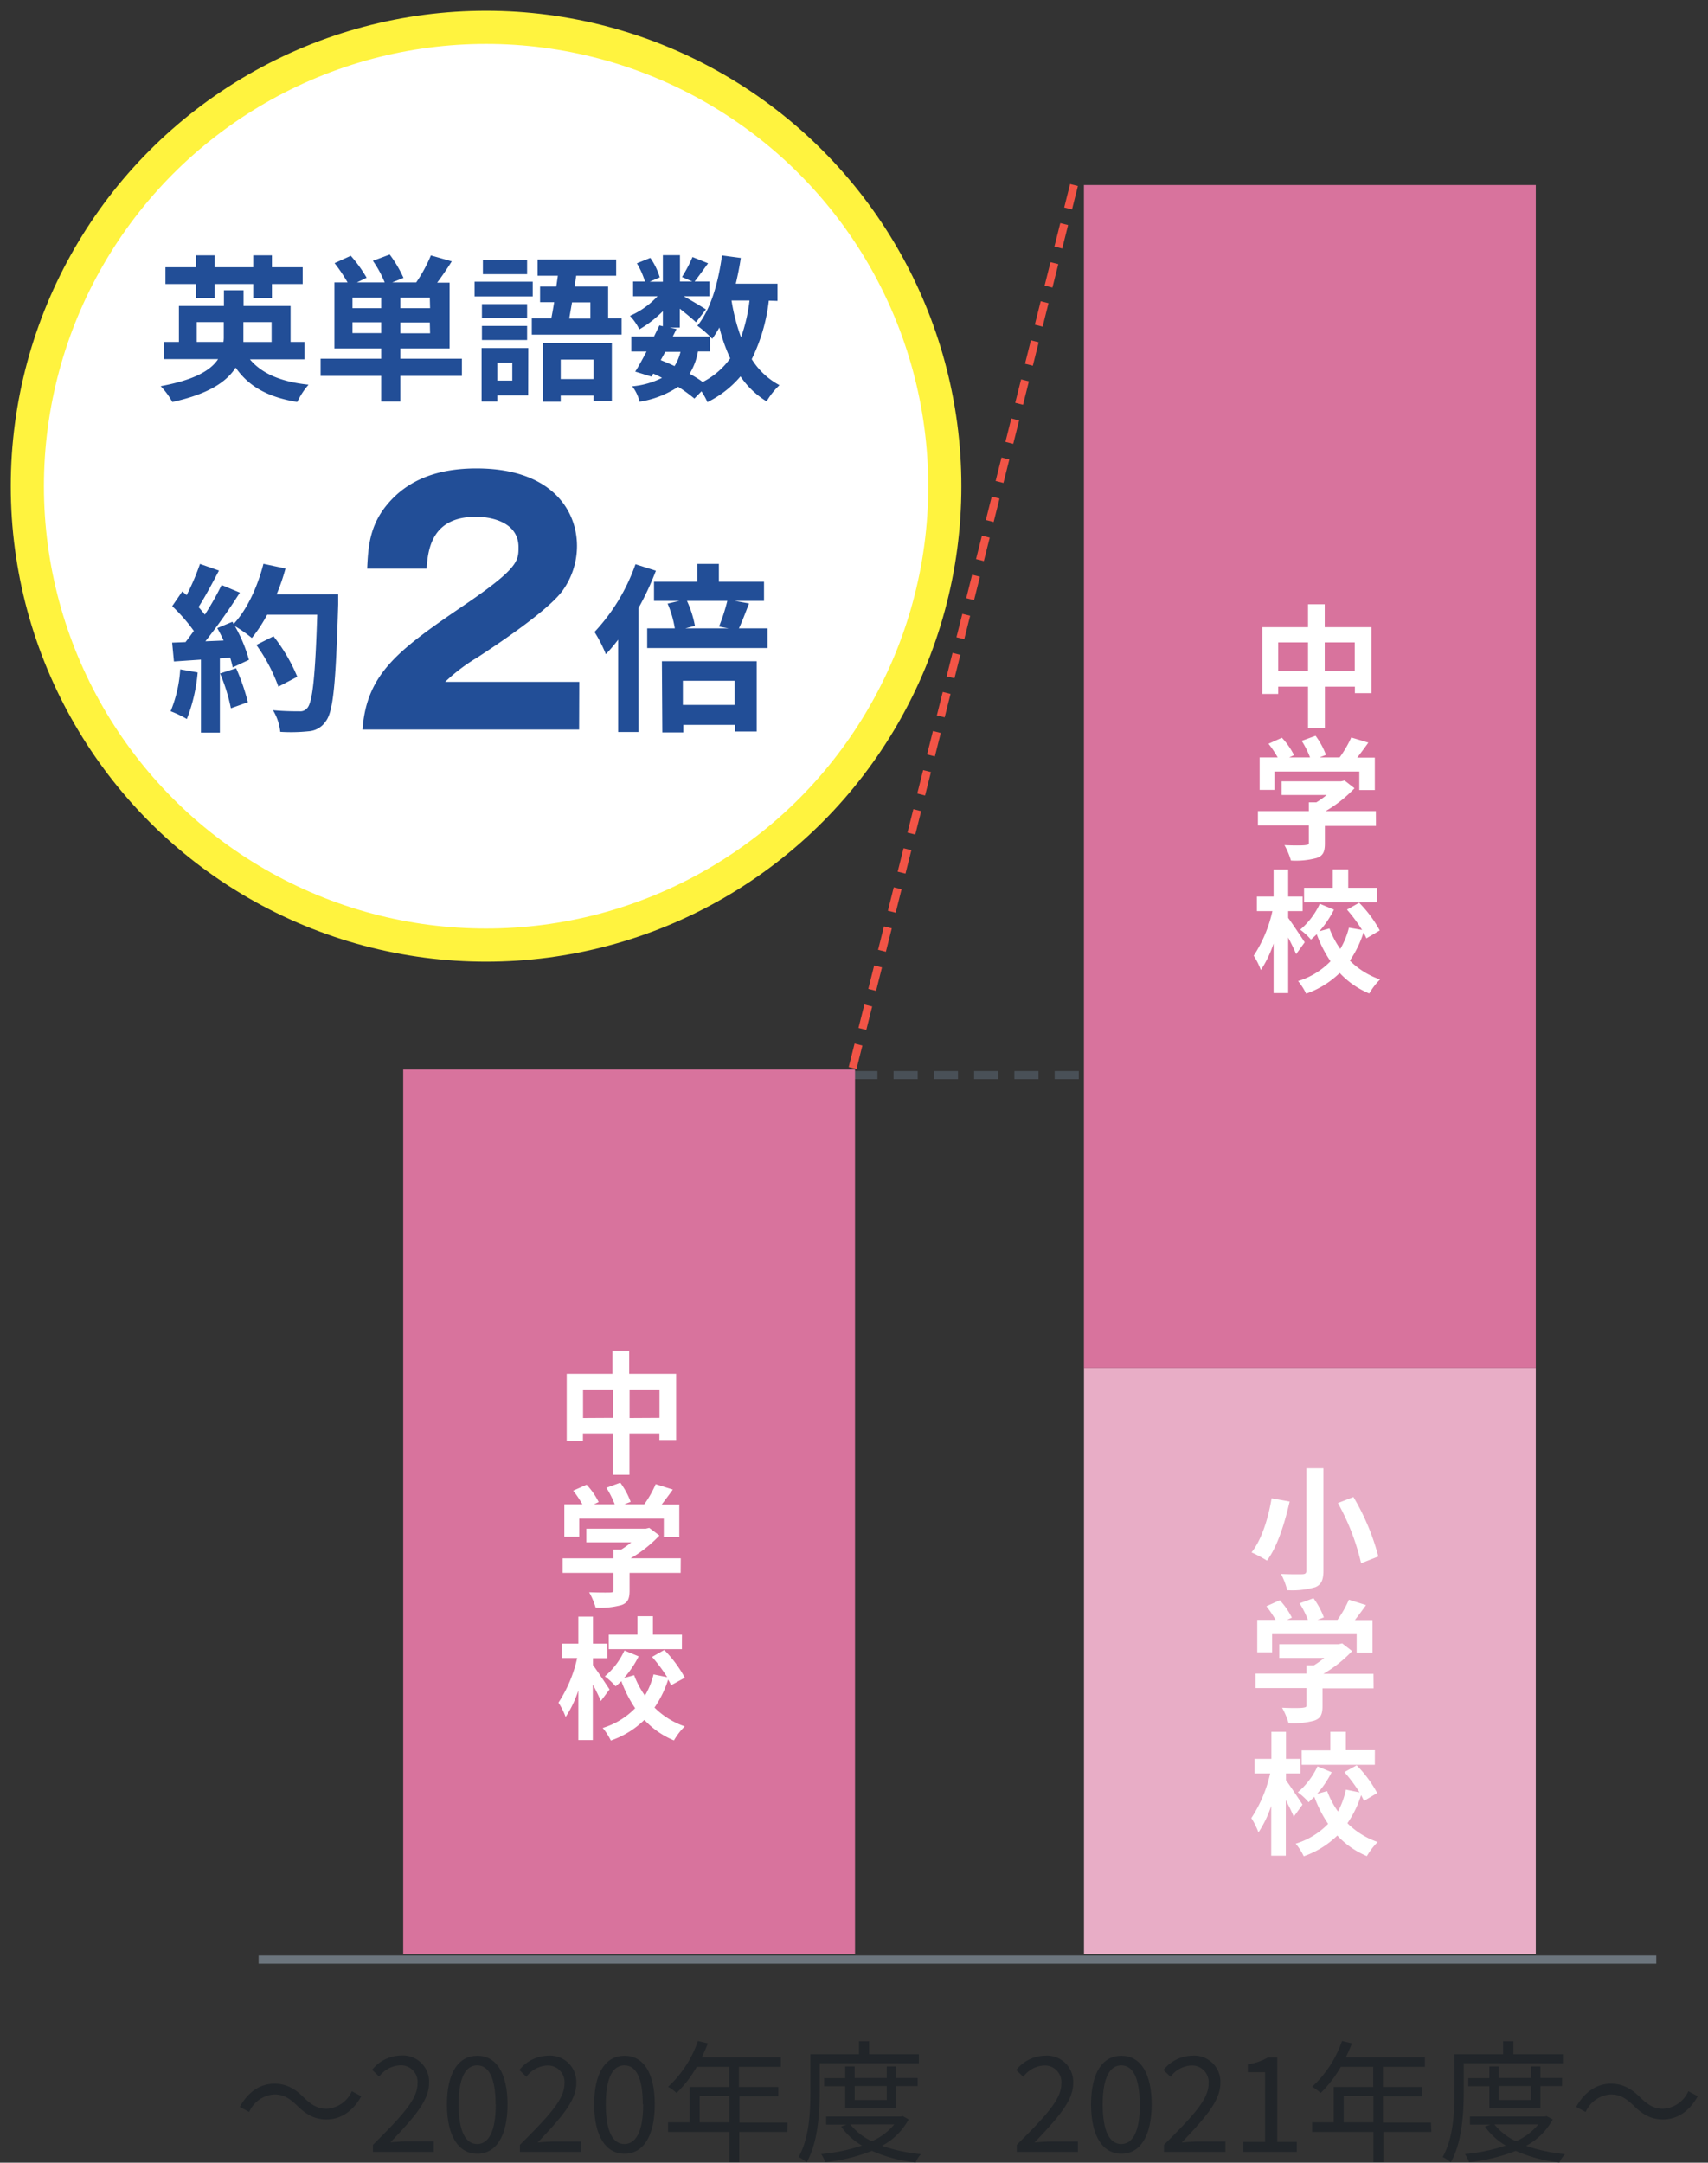 <svg id="レイヤー_1" data-name="レイヤー 1" xmlns="http://www.w3.org/2000/svg" viewBox="0 0 316 400"><rect x="0" y="0" width="316" height="400" fill="#333333" stroke="none"/><defs><style>.cls-1,.cls-2,.cls-5{fill:none;}.cls-1{stroke:#495057;}.cls-1,.cls-2,.cls-5,.cls-6{stroke-miterlimit:10;}.cls-1,.cls-2{stroke-width:1.49px;stroke-dasharray:4.47 2.98;}.cls-2{stroke:#f25446;}.cls-3{fill:#d8739d;}.cls-4{fill:#e8adc6;}.cls-5{stroke:#6c757d;stroke-width:1.51px;}.cls-6,.cls-8{fill:#fff;}.cls-6{stroke:#fff33f;stroke-width:6.13px;}.cls-7{fill:#224e97;}.cls-9{fill:#212529;}</style></defs><line class="cls-1" x1="157.87" y1="198.84" x2="201.33" y2="198.84"/><line class="cls-2" x1="198.7" y1="34.22" x2="157.67" y2="197.82"/><rect class="cls-3" x="74.6" y="197.82" width="83.59" height="163.6"/><polygon class="cls-3" points="200.54 143.63 200.54 253.03 284.14 253.03 284.14 143.63 284.14 34.22 200.54 34.22 200.54 143.63"/><rect class="cls-4" x="200.55" y="253.03" width="83.59" height="108.38"/><line class="cls-5" x1="47.85" y1="362.44" x2="306.43" y2="362.44"/><circle class="cls-6" cx="89.93" cy="89.93" r="84.87"/><path class="cls-7" d="M46.24,66.46c2.18,2.64,5.78,4.17,10.85,4.69A13.77,13.77,0,0,0,55,74.35c-5.4-.87-9-2.88-11.4-6.36-1.71,2.7-5.17,4.93-11.72,6.36a14.19,14.19,0,0,0-2.15-2.93c6.21-1.14,9.25-2.9,10.62-5h-10V63.24H33.1V56.59h8.33v-2.9h3.63v2.9h8.7v6.65h2.58v3.22Zm-10-13.93H30.61v-3.1h5.66V47.22h3.42v2.21h7.16V47.22h3.46v2.21H56v3.1H50.31v2.58H46.85V52.53H39.69v2.58H36.27Zm5.1,10.71a6.17,6.17,0,0,0,.06-1.05V59.58h-5v3.66Zm3.69-3.66v2.67c0,.32,0,.67,0,1h5.22V59.58Z"/><path class="cls-7" d="M85.46,69.53H74.06v4.73H70.52V69.53H59.32V66.34h11.2V64.45H61.87V52.24h2.44a30.67,30.67,0,0,0-2.41-3.57l3-1.36a24.74,24.74,0,0,1,2.93,4.06l-1.8.87h5.14a19.86,19.86,0,0,0-2.18-4l3.11-1.16a22.53,22.53,0,0,1,2.55,4.32l-2.09.84H77a27.12,27.12,0,0,0,2.72-5l3.86,1.1c-.87,1.39-1.83,2.78-2.7,3.94h2.3V64.45H74.06v1.89h11.4ZM70.52,55.06H65.21V57h5.31Zm0,6.55v-2H65.21v2Zm9-6.55H74.06V57h5.51Zm0,4.58H74.06v2h5.51Z"/><path class="cls-7" d="M98.56,54.82H87.8V52.1H98.56Zm-.84,18.31H92v1.13h-2.9V64.37h8.64Zm-.2-14.3H89.16V56.25h8.36Zm-8.36,1.45h8.36v2.61H89.16Zm8.36-9.57H89.34V48.09h8.18ZM92,67.09V70.4h2.78V67.09Zm23-8.2v3H98.39v-3H102c.18-.9.35-1.92.53-3H99.92V53h3c.09-.7.2-1.37.29-2H99.46V48H114v3H106.6l-.29,2h6.2v5.89Zm-14.51,4.55h12.71V74.17h-3.39v-1h-6.07v1.13h-3.25Zm3.25,3.07v3.6h6.07v-3.6Zm2.09-10.58c-.17,1-.35,2.06-.52,3h3.92v-3Z"/><path class="cls-7" d="M142.24,55.61a32.84,32.84,0,0,1-3.16,10.82,13.52,13.52,0,0,0,5.13,4.81,13.68,13.68,0,0,0-2.38,3A15.88,15.88,0,0,1,137,69.62a19,19,0,0,1-6.12,4.76,13,13,0,0,0-1.1-2l-1.31,1.34a28.33,28.33,0,0,0-3-2.18,17.86,17.86,0,0,1-7.14,2.76,7.62,7.62,0,0,0-1.36-2.85,15.36,15.36,0,0,0,5.51-1.56c-.52-.29-1.08-.55-1.63-.79l-.32.56-3-.93c.64-1,1.36-2.32,2.09-3.72H116.8V62.25H121c.34-.72.69-1.42,1-2.06l.64.15V57.55a20.9,20.9,0,0,1-4.35,3.37,10.4,10.4,0,0,0-1.74-2.5,15.39,15.39,0,0,0,5.1-3.62h-4.52V52.07h2.2a15.39,15.39,0,0,0-1.5-3.37l2.49-1a12.34,12.34,0,0,1,1.74,3.6l-1.86.81h2.44V47.2h3.16v4.87h2.29l-1.91-.84a27.14,27.14,0,0,0,1.94-3.69L131,48.7c-.9,1.25-1.79,2.47-2.49,3.37h2.75V54.8h-4.75c1.39.78,3.45,2,4.09,2.43l-1.83,2.38c-.64-.61-1.86-1.62-3-2.52V60.6h-1.85l1.24.26-.69,1.39h6.9a19.43,19.43,0,0,0-2.35-2c2.47-3,3.86-7.89,4.56-13l3.48.46c-.24,1.62-.56,3.22-.93,4.76h7.71v3.19Zm-20,11c.88.35,1.72.7,2.56,1.1a8.78,8.78,0,0,0,1.1-2.64h-2.81ZM129.13,65a11.6,11.6,0,0,1-1.54,4.12c.9.53,1.74,1,2.41,1.54a14.21,14.21,0,0,0,5.1-4.38,30.59,30.59,0,0,1-2-5.71,20.22,20.22,0,0,1-1.33,2.09c-.12-.12-.24-.27-.41-.44V65Zm6.21-9.42a36.27,36.27,0,0,0,1.76,6.81,30.75,30.75,0,0,0,1.57-6.81Z"/><path class="cls-7" d="M36.57,124.37a30.74,30.74,0,0,1-2,8.62,19,19,0,0,0-3-1.44,24.3,24.3,0,0,0,1.77-7.75Zm26-14.46s0,1.33,0,1.83c-.44,14.63-.9,19.91-2.31,21.68a4.12,4.12,0,0,1-3.2,1.84,31.61,31.61,0,0,1-5.21.1,9.62,9.62,0,0,0-1.34-4c2.1.2,4,.2,4.91.2a1.63,1.63,0,0,0,1.4-.57c1-1,1.51-5.91,1.87-17.3H49.43A27.26,27.26,0,0,1,46.6,118a25.84,25.84,0,0,0-3.14-2.2,27,27,0,0,1,2.6,6.24l-3,1.4c-.11-.53-.27-1.13-.47-1.8l-1.91.13v13.73h-3.5V122l-5,.34-.33-3.48,2.47-.1c.5-.63,1-1.33,1.54-2.07a31.77,31.77,0,0,0-4-4.58l1.87-2.73.8.7A44.36,44.36,0,0,0,37,104.3l3.51,1.23c-1.21,2.31-2.58,4.88-3.78,6.75.44.47.84,1,1.17,1.4A52.3,52.3,0,0,0,41,108.2l3.38,1.41a108.27,108.27,0,0,1-6.38,9l3.37-.14c-.37-.8-.77-1.6-1.17-2.3L43,115l.23.4c2.47-2.63,4.44-6.91,5.51-11.12l4.08.87a38.45,38.45,0,0,1-1.64,4.78ZM43.69,123.6a38.27,38.27,0,0,1,2.17,6.28L42.72,131a33.69,33.69,0,0,0-2-6.44ZM51.51,127a31.9,31.9,0,0,0-4.08-7.72l3.17-1.6A31.63,31.63,0,0,1,55,125.17Z"/><path class="cls-7" d="M107.14,134.94H67.07c.77-10.44,6.62-14.73,19.26-23.32,9.6-6.56,9.6-7.93,9.6-10.43,0-4.48-4.77-5.61-7.87-5.61-8,0-8.89,5.73-9.13,9.6h-11c.18-3.75.36-7.87,3.7-11.86,4-4.83,9.78-6.68,16.52-6.68,13.65,0,18.6,7.51,18.6,14.37a14.16,14.16,0,0,1-2.62,8.17c-3,4.23-15.09,11.92-15.68,12.34a33.25,33.25,0,0,0-6.09,4.59h24.81Z"/><path class="cls-7" d="M121.35,105.56a52.12,52.12,0,0,1-3.21,6.88v22.95h-3.78V118.32a30.71,30.71,0,0,1-2.27,2.68,24.18,24.18,0,0,0-2.1-4.11,35.41,35.41,0,0,0,7.58-12.53ZM142,116.22v3.64H119.74v-3.64h5.11a19.74,19.74,0,0,0-1.33-4.58l2.17-.5H121V107.6h8v-3.3H133v3.3h8.35v3.54h-5.41l2.64.47c-.67,1.74-1.3,3.41-1.87,4.61Zm-19.54,6.08H140v13h-4v-1.23h-9.58v1.4h-3.88Zm3.88,3.61v4.47h9.58v-4.47Zm.76-14.77a19.46,19.46,0,0,1,1.47,4.61l-1.77.47h8l-1.77-.33a36.1,36.1,0,0,0,1.53-4.75Z"/><path class="cls-8" d="M238.6,277.72c-.84,3.66-2.16,8.22-4.2,10.92a24.55,24.55,0,0,0-2.85-1.52c2-2.48,3.19-6.78,3.71-10Zm6.25-6.16v18.92c0,1.79-.41,2.6-1.49,3.07a15.26,15.26,0,0,1-5.21.56,13.08,13.08,0,0,0-1.15-3c1.6.07,3.41.07,3.95.05s.74-.18.74-.64V271.56Zm5.55,5.32a42.77,42.77,0,0,1,4.61,11l-3.19,1.25A42.2,42.2,0,0,0,247.53,278Z"/><path class="cls-8" d="M254.13,312.27h-9.45v3.26c0,1.52-.32,2.28-1.52,2.7a14.75,14.75,0,0,1-4.76.47,13.29,13.29,0,0,0-1.2-2.85c1.57.08,3.38.08,3.87,0s.64-.1.64-.44v-3.19h-9.42v-2.68h9.42V308h1.4a17.6,17.6,0,0,0,1.89-1.35h-8.32V304.1h11l.64-.15,1.84,1.42a23.69,23.69,0,0,1-5.33,4.22h9.28Zm-18.77-6.67h-2.75v-6H236a21.41,21.41,0,0,0-1.7-2.52l2.48-1.11a13.27,13.27,0,0,1,2.23,3.22l-.88.41h3.85a16.88,16.88,0,0,0-1.54-3.06l2.57-.94a14.44,14.44,0,0,1,1.92,3.54l-1.18.46h3.7a19.82,19.82,0,0,0,2.11-3.73l3.17,1c-.66.93-1.4,1.91-2.06,2.77h3.26v6H251v-3.39H235.36Z"/><path class="cls-8" d="M239.36,336c-.32-.78-.91-2-1.47-3.06v10.28h-2.7V334a20.25,20.25,0,0,1-2.36,4.91,13.65,13.65,0,0,0-1.32-2.65A24.81,24.81,0,0,0,235,328h-2.88v-2.69h3.1v-5h2.7v5h2.67V328h-2.67v1.26c.68.9,2.62,3.82,3.06,4.51Zm13-2.92c-.15-.31-.32-.68-.54-1.05a19.49,19.49,0,0,1-2.53,5.18,14.67,14.67,0,0,0,5.6,3.48,12.33,12.33,0,0,0-2,2.6,15.65,15.65,0,0,1-5.47-3.8,16.74,16.74,0,0,1-6.21,3.83,11.24,11.24,0,0,0-1.49-2.33,14.11,14.11,0,0,0,6-3.66,22.83,22.83,0,0,1-2.55-5c-.35.34-.72.66-1.06,1a11.8,11.8,0,0,0-2-1.84,13.94,13.94,0,0,0,3.64-4.79l2.62,1.08a18.73,18.73,0,0,1-2.7,4l1.87-.51a16.27,16.27,0,0,0,2,3.77A14.35,14.35,0,0,0,249,331l2.53.51a28.56,28.56,0,0,0-2.8-3.75L251,326.5a22.49,22.49,0,0,1,3.8,5.13Zm2-6.67H240.83v-2.67h5.3V320.3H249v3.41h5.37Z"/><path class="cls-8" d="M125.09,254.1v12.24H122v-1.22h-5.54v7.65h-3.09v-7.65h-5.52v1.35h-3V254.1h8.47v-4.24h3.09v4.24Zm-11.7,8.15V257h-5.52v5.28Zm8.63,0V257h-5.54v5.28Z"/><path class="cls-8" d="M125.93,290.91h-9.45v3.26c0,1.52-.32,2.28-1.52,2.7a14.78,14.78,0,0,1-4.76.47,13.29,13.29,0,0,0-1.2-2.85c1.57.07,3.38.07,3.87.05s.64-.1.64-.44v-3.19h-9.42v-2.68h9.42v-1.62h1.4a15.19,15.19,0,0,0,1.89-1.35h-8.32v-2.52h11l.64-.15L122,284a23.69,23.69,0,0,1-5.33,4.22h9.28Zm-18.77-6.68h-2.75v-6h3.34a22.38,22.38,0,0,0-1.7-2.53l2.48-1.1a13.42,13.42,0,0,1,2.23,3.21l-.88.42h3.85a17.55,17.55,0,0,0-1.54-3.06l2.57-.94a14.27,14.27,0,0,1,1.92,3.54l-1.18.46h3.7a19.82,19.82,0,0,0,2.11-3.73l3.17,1c-.66.93-1.4,1.91-2.06,2.77h3.26v6h-2.87v-3.38H107.16Z"/><path class="cls-8" d="M111.16,314.61c-.32-.78-.91-2-1.48-3.06v10.28H107v-9.18a20.07,20.07,0,0,1-2.35,4.91,13.15,13.15,0,0,0-1.33-2.65,24.49,24.49,0,0,0,3.46-8.25h-2.87V304H107v-5h2.7v5h2.68v2.7h-2.68v1.25c.69.91,2.63,3.83,3.07,4.52Zm13-2.92a11.78,11.78,0,0,0-.54-1.05,19.49,19.49,0,0,1-2.53,5.18,14.67,14.67,0,0,0,5.6,3.48,12,12,0,0,0-2,2.6,15.65,15.65,0,0,1-5.47-3.8,16.67,16.67,0,0,1-6.21,3.82,11.4,11.4,0,0,0-1.5-2.33,14.07,14.07,0,0,0,6-3.65,22.83,22.83,0,0,1-2.55-5c-.35.34-.72.66-1.06.95a12.68,12.68,0,0,0-2-1.84,13.78,13.78,0,0,0,3.63-4.78l2.63,1.08a18.73,18.73,0,0,1-2.7,4l1.86-.52a16.56,16.56,0,0,0,2,3.78,14.35,14.35,0,0,0,1.59-3.92l2.53.51a29.48,29.48,0,0,0-2.8-3.75l2.26-1.28a22.49,22.49,0,0,1,3.8,5.13Zm2-6.67H112.63v-2.68h5.3v-3.41h2.87v3.41h5.37Z"/><path class="cls-8" d="M253.73,116V128.2h-3.06V127h-5.55v7.66H242V127h-5.52v1.35h-2.94V116H242v-4.24h3.09V116ZM242,124.1v-5.28h-5.52v5.28Zm8.64,0v-5.28h-5.55v5.28Z"/><path class="cls-8" d="M254.57,152.76h-9.45V156c0,1.52-.32,2.28-1.52,2.69a14.75,14.75,0,0,1-4.76.47,13.51,13.51,0,0,0-1.2-2.85c1.57.08,3.38.08,3.88,0s.63-.1.63-.44v-3.19h-9.42v-2.67h9.42v-1.62h1.4a16.3,16.3,0,0,0,1.89-1.35h-8.32v-2.53h11l.64-.15,1.84,1.43a24,24,0,0,1-5.33,4.22h9.28Zm-18.77-6.67h-2.75v-6h3.34a20.35,20.35,0,0,0-1.7-2.53l2.48-1.11a13.62,13.62,0,0,1,2.24,3.22l-.89.42h3.85a16.64,16.64,0,0,0-1.54-3.07l2.57-.93a14.22,14.22,0,0,1,1.92,3.53l-1.18.47h3.71A21.07,21.07,0,0,0,250,136.4l3.16.95c-.66.94-1.4,1.92-2.06,2.78h3.26v6h-2.87V142.7H235.8Z"/><path class="cls-8" d="M239.8,176.47c-.32-.79-.91-2-1.47-3.07v10.28h-2.7V174.5a20.25,20.25,0,0,1-2.36,4.91,13.11,13.11,0,0,0-1.32-2.65,24.76,24.76,0,0,0,3.46-8.24h-2.87v-2.7h3.09v-5h2.7v5H241v2.7h-2.67v1.25c.68.91,2.62,3.83,3.06,4.51Zm13-2.92a9.69,9.69,0,0,0-.54-1.06,19.77,19.77,0,0,1-2.52,5.18,14.51,14.51,0,0,0,5.59,3.48,12.59,12.59,0,0,0-2,2.6,15.65,15.65,0,0,1-5.47-3.8,16.74,16.74,0,0,1-6.21,3.83,11.51,11.51,0,0,0-1.49-2.33,14.11,14.11,0,0,0,6-3.66,22.83,22.83,0,0,1-2.55-5c-.35.35-.71.66-1.06,1a11.72,11.72,0,0,0-2-1.84,14,14,0,0,0,3.63-4.79l2.62,1.08a18.48,18.48,0,0,1-2.7,4l1.87-.51a16.33,16.33,0,0,0,2,3.78,14.89,14.89,0,0,0,1.6-3.93L252,172a28.8,28.8,0,0,0-2.79-3.76l2.25-1.27a22.51,22.51,0,0,1,3.81,5.12Zm2-6.68H241.27V164.2h5.3v-3.41h2.87v3.41h5.37Z"/><path class="cls-9" d="M50.74,387.38a5.42,5.42,0,0,0-4.64,3.24l-1.74-.94c1.55-2.79,3.8-4.29,6.4-4.29,2.24,0,3.81.91,5.53,2.63,1.32,1.25,2.4,2,4.17,2a5.4,5.4,0,0,0,4.63-3.24l1.75.93C65.29,390.52,63,392,60.43,392c-2.23,0-3.8-.9-5.52-2.62C53.59,388.14,52.53,387.38,50.74,387.38Z"/><path class="cls-9" d="M69,396.7c5.27-5.25,8.24-8.39,8.24-11.26A3.08,3.08,0,0,0,73.88,382a5.12,5.12,0,0,0-3.73,2.08l-1.3-1.25a6.89,6.89,0,0,1,5.3-2.65,4.85,4.85,0,0,1,5.23,5.13c0,3.29-3,6.55-7.14,10.92.93-.07,2-.17,2.94-.17h5.08V398H69Z"/><path class="cls-9" d="M82.69,389.22c0-5.87,2.14-9,5.62-9s5.59,3.17,5.59,9-2.11,9.12-5.59,9.12S82.69,395.08,82.69,389.22Zm9,0c0-5.13-1.37-7.22-3.41-7.22s-3.43,2.09-3.43,7.22,1.37,7.33,3.43,7.33S91.72,394.35,91.72,389.22Z"/><path class="cls-9" d="M96.19,396.7c5.27-5.25,8.24-8.39,8.24-11.26a3.08,3.08,0,0,0-3.31-3.41,5.12,5.12,0,0,0-3.73,2.08l-1.3-1.25a6.89,6.89,0,0,1,5.3-2.65,4.85,4.85,0,0,1,5.23,5.13c0,3.29-3,6.55-7.14,10.92.93-.07,2-.17,2.94-.17h5.08V398H96.19Z"/><path class="cls-9" d="M109.93,389.22c0-5.87,2.13-9,5.62-9s5.59,3.17,5.59,9-2.11,9.12-5.59,9.12S109.93,395.08,109.93,389.22Zm9,0c0-5.13-1.37-7.22-3.41-7.22s-3.44,2.09-3.44,7.22,1.38,7.33,3.44,7.33S119,394.35,119,389.22Z"/><path class="cls-9" d="M145.66,394.3h-8.89v5.62h-1.84V394.3H123.6v-1.77h4V386h7.31v-3.73h-6a22.51,22.51,0,0,1-3.73,4.84,10.1,10.1,0,0,0-1.57-1.15,20.75,20.75,0,0,0,5.52-8.47l1.84.44c-.34.86-.73,1.74-1.13,2.58h14.63v1.76h-7.76V386H144v1.72h-7.19v4.86h8.89Zm-10.73-1.77v-4.86h-5.49v4.86Z"/><path class="cls-9" d="M151.65,381.59v5.35c0,3.77-.3,9.29-2.41,13a7.32,7.32,0,0,0-1.49-1c2-3.49,2.18-8.44,2.18-12v-7h9v-2.41h1.87v2.41H170v1.67ZM168.11,392a12.07,12.07,0,0,1-4.93,4.88,31.22,31.22,0,0,0,7.21,1.54,5.31,5.31,0,0,0-1,1.55,28,28,0,0,1-8.08-2.16,33.26,33.26,0,0,1-8.63,2.11,6.18,6.18,0,0,0-.76-1.52,33.34,33.34,0,0,0,7.56-1.57,12.21,12.21,0,0,1-3.86-3.51l1-.37h-3.77v-1.49h13.86l.32-.08Zm-11.73-2.09v-4.05h-3.9v-1.49h3.9V382.2h1.74v2.14h5.94V382.2h1.77v2.14h3.95v1.49h-3.95v4.05Zm.93,3a11.15,11.15,0,0,0,4,3.12,11.36,11.36,0,0,0,4.15-3.12Zm.81-7.09v2.58h5.94v-2.58Z"/><path class="cls-9" d="M188.12,396.7c5.27-5.25,8.24-8.39,8.24-11.26a3.08,3.08,0,0,0-3.31-3.41,5.12,5.12,0,0,0-3.73,2.08l-1.3-1.25a6.89,6.89,0,0,1,5.3-2.65,4.85,4.85,0,0,1,5.23,5.13c0,3.29-3,6.55-7.15,10.92.94-.07,2-.17,2.95-.17h5.08V398H188.12Z"/><path class="cls-9" d="M201.86,389.22c0-5.87,2.13-9,5.62-9s5.59,3.17,5.59,9-2.11,9.12-5.59,9.12S201.86,395.08,201.86,389.22Zm9,0c0-5.13-1.38-7.22-3.41-7.22s-3.44,2.09-3.44,7.22,1.38,7.33,3.44,7.33S210.89,394.35,210.89,389.22Z"/><path class="cls-9" d="M215.35,396.7c5.28-5.25,8.25-8.39,8.25-11.26a3.08,3.08,0,0,0-3.31-3.41,5.1,5.1,0,0,0-3.73,2.08l-1.3-1.25a6.88,6.88,0,0,1,5.3-2.65,4.84,4.84,0,0,1,5.22,5.13c0,3.29-3,6.55-7.14,10.92.94-.07,2-.17,3-.17h5.08V398H215.35Z"/><path class="cls-9" d="M230.05,396.16h4v-12.9h-3.19v-1.45a10.3,10.3,0,0,0,3.73-1.28h1.72v15.63h3.61V398h-9.87Z"/><path class="cls-9" d="M264.82,394.3h-8.88v5.62H254.1V394.3H242.76v-1.77h4V386h7.31v-3.73h-6a23.16,23.16,0,0,1-3.73,4.84,10.83,10.83,0,0,0-1.57-1.16,20.65,20.65,0,0,0,5.52-8.46l1.84.44c-.34.86-.74,1.74-1.13,2.58h14.62v1.76h-7.75V386h7.19v1.72h-7.19v4.86h8.88Zm-10.72-1.77v-4.86h-5.5v4.86Z"/><path class="cls-9" d="M270.81,381.59v5.35c0,3.77-.29,9.29-2.4,13a7.12,7.12,0,0,0-1.5-1c2-3.48,2.19-8.44,2.19-12v-7h9v-2.41H280v2.41h9.15v1.67ZM287.28,392a12.13,12.13,0,0,1-4.93,4.88,31.11,31.11,0,0,0,7.21,1.54,5.55,5.55,0,0,0-1.06,1.55,27.9,27.9,0,0,1-8.07-2.16,33.26,33.26,0,0,1-8.63,2.11,6.22,6.22,0,0,0-.77-1.52,33.22,33.22,0,0,0,7.56-1.57,12.28,12.28,0,0,1-3.85-3.51l1-.37h-3.78v-1.49h13.87l.31-.08Zm-11.73-2.09v-4.05h-3.9v-1.5h3.9V382.2h1.74v2.13h5.94V382.2H285v2.13H289v1.5H285v4.05Zm.93,3a11.06,11.06,0,0,0,4,3.12,11.24,11.24,0,0,0,4.14-3.12Zm.81-7.09v2.58h5.94v-2.58Z"/><path class="cls-9" d="M298,387.38a5.4,5.4,0,0,0-4.63,3.24l-1.75-.94c1.55-2.79,3.81-4.29,6.41-4.29,2.23,0,3.8.91,5.52,2.63,1.32,1.25,2.4,2,4.17,2a5.42,5.42,0,0,0,4.64-3.24l1.74.93c-1.55,2.8-3.8,4.29-6.4,4.29-2.24,0-3.81-.9-5.52-2.62C300.85,388.14,299.8,387.38,298,387.38Z"/></svg>